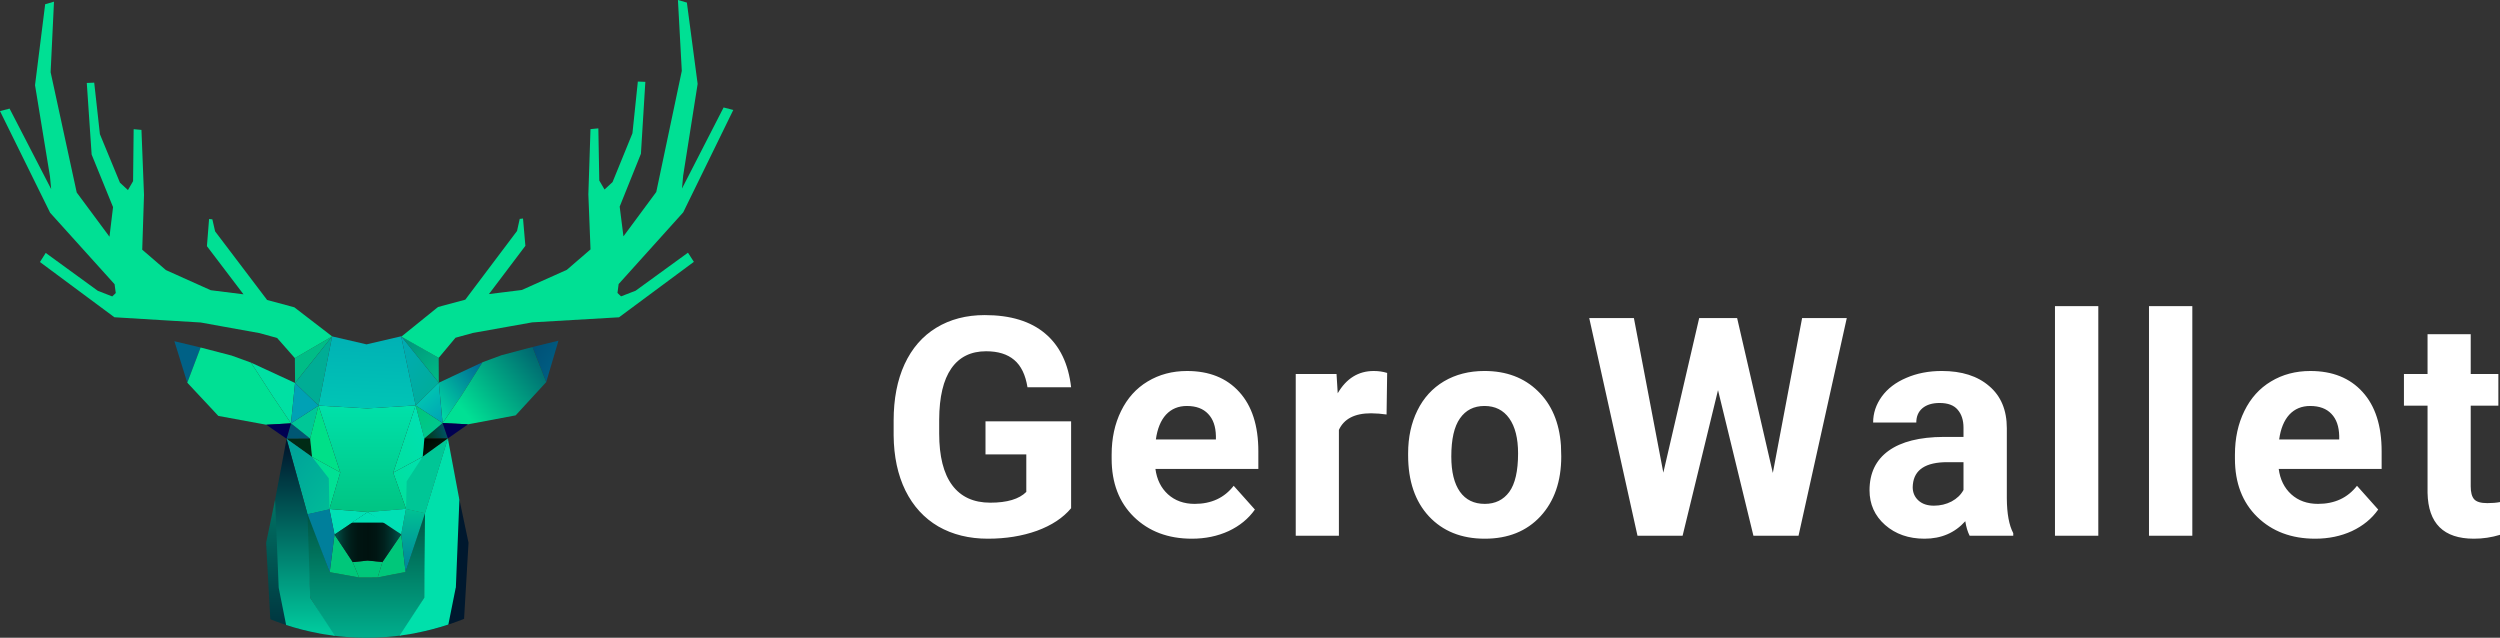 <svg width="196" height="50" viewBox="0 0 196 50" fill="none" xmlns="http://www.w3.org/2000/svg">
<rect x="0" y="0" width="196" height="50" fill="#333333" stroke="none"/>
<path d="M83.975 39.844C83.343 40.602 82.448 41.191 81.293 41.614C80.138 42.027 78.856 42.234 77.451 42.234C75.975 42.234 74.68 41.914 73.564 41.274C72.454 40.625 71.595 39.687 70.986 38.461C70.385 37.234 70.076 35.793 70.061 34.137V32.977C70.061 31.273 70.346 29.801 70.916 28.559C71.494 27.309 72.321 26.355 73.399 25.699C74.484 25.035 75.753 24.703 77.205 24.703C79.227 24.703 80.809 25.188 81.949 26.156C83.088 27.117 83.765 28.52 83.975 30.363H80.555C80.399 29.387 80.052 28.672 79.513 28.219C78.981 27.766 78.248 27.539 77.311 27.539C76.116 27.539 75.207 27.989 74.582 28.887C73.957 29.785 73.641 31.121 73.632 32.895V33.985C73.632 35.773 73.972 37.125 74.652 38.039C75.332 38.953 76.327 39.41 77.639 39.41C78.958 39.41 79.899 39.129 80.462 38.566V35.625H77.263V33.035H83.975V39.844ZM93.442 42.234C91.583 42.234 90.069 41.664 88.898 40.524C87.734 39.383 87.153 37.864 87.153 35.964V35.637C87.153 34.363 87.398 33.227 87.89 32.227C88.383 31.219 89.078 30.445 89.975 29.907C90.882 29.359 91.912 29.086 93.067 29.086C94.801 29.086 96.163 29.633 97.155 30.726C98.154 31.82 98.654 33.371 98.654 35.379V36.762H90.585C90.695 37.59 91.021 38.254 91.568 38.754C92.123 39.254 92.821 39.504 93.665 39.504C94.968 39.504 95.988 39.031 96.721 38.086L98.384 39.949C97.877 40.668 97.19 41.231 96.323 41.637C95.457 42.035 94.496 42.234 93.442 42.234ZM93.055 31.828C92.385 31.828 91.838 32.055 91.416 32.508C91.002 32.961 90.737 33.609 90.62 34.453H95.327V34.183C95.312 33.433 95.109 32.855 94.718 32.449C94.329 32.035 93.774 31.829 93.055 31.829V31.828ZM108.707 32.496C108.304 32.438 107.897 32.406 107.489 32.402C106.209 32.402 105.369 32.836 104.97 33.703V42H101.586V29.32H104.784L104.877 30.832C105.556 29.668 106.498 29.086 107.7 29.086C108.075 29.086 108.425 29.136 108.753 29.238L108.707 32.496ZM110.397 35.543C110.397 34.285 110.639 33.164 111.124 32.18C111.608 31.195 112.302 30.434 113.208 29.895C114.122 29.355 115.179 29.085 116.382 29.085C118.092 29.085 119.486 29.609 120.563 30.656C121.649 31.703 122.253 33.125 122.378 34.922L122.402 35.789C122.402 37.734 121.86 39.297 120.774 40.477C119.689 41.648 118.233 42.234 116.406 42.234C114.579 42.234 113.119 41.648 112.025 40.477C110.94 39.305 110.397 37.711 110.397 35.695V35.543ZM113.782 35.789C113.782 36.992 114.008 37.914 114.461 38.555C114.914 39.188 115.562 39.504 116.406 39.504C117.225 39.504 117.866 39.191 118.327 38.566C118.786 37.934 119.017 36.926 119.017 35.543C119.017 34.363 118.786 33.449 118.327 32.801C117.866 32.152 117.217 31.828 116.382 31.828C115.554 31.828 114.914 32.152 114.461 32.801C114.008 33.441 113.782 34.437 113.782 35.789ZM138.99 37.079L141.285 24.937H144.787L141.005 42H137.468L134.692 30.586L131.916 42H128.379L124.596 24.937H128.098L130.405 37.055L133.216 24.938H136.191L138.99 37.079ZM154.419 42C154.263 41.695 154.149 41.316 154.079 40.863C153.26 41.777 152.193 42.234 150.882 42.234C149.641 42.234 148.609 41.875 147.79 41.156C146.977 40.438 146.571 39.531 146.571 38.438C146.571 37.094 147.067 36.062 148.06 35.344C149.059 34.625 150.499 34.262 152.381 34.254H153.938V33.527C153.938 32.941 153.786 32.473 153.481 32.121C153.185 31.769 152.713 31.594 152.064 31.594C151.495 31.594 151.046 31.73 150.718 32.004C150.397 32.277 150.237 32.652 150.237 33.129H146.853C146.853 32.395 147.079 31.715 147.532 31.089C147.985 30.465 148.625 29.977 149.453 29.625C150.28 29.265 151.21 29.085 152.24 29.085C153.802 29.085 155.04 29.48 155.953 30.269C156.874 31.051 157.335 32.152 157.335 33.574V39.07C157.343 40.273 157.511 41.184 157.839 41.8V42H154.419ZM151.619 39.645C152.119 39.645 152.58 39.535 153.002 39.316C153.423 39.09 153.735 38.789 153.938 38.414V36.234H152.674C150.979 36.234 150.077 36.82 149.968 37.992L149.956 38.192C149.956 38.613 150.104 38.961 150.401 39.234C150.698 39.508 151.104 39.645 151.619 39.645ZM164.507 42H161.11V24H164.507V42ZM171.878 42H168.481V24H171.878V42ZM181.508 42.234C179.65 42.234 178.135 41.664 176.964 40.524C175.801 39.383 175.219 37.864 175.219 35.964V35.637C175.219 34.363 175.465 33.227 175.957 32.227C176.449 31.219 177.144 30.445 178.042 29.907C178.948 29.359 179.978 29.086 181.133 29.086C182.867 29.086 184.23 29.633 185.221 30.726C186.221 31.82 186.72 33.371 186.72 35.379V36.762H178.651C178.76 37.59 179.088 38.254 179.634 38.754C180.189 39.254 180.888 39.504 181.731 39.504C183.035 39.504 184.054 39.031 184.788 38.086L186.451 39.949C185.944 40.668 185.256 41.231 184.39 41.637C183.523 42.035 182.563 42.234 181.508 42.234ZM181.122 31.828C180.451 31.828 179.904 32.055 179.482 32.508C179.069 32.961 178.803 33.609 178.686 34.453H183.394V34.183C183.378 33.433 183.175 32.855 182.786 32.449C182.395 32.035 181.84 31.829 181.122 31.829V31.828ZM193.704 26.203V29.32H195.871V31.805H193.704V38.133C193.704 38.602 193.794 38.937 193.974 39.141C194.154 39.344 194.497 39.445 195.004 39.445C195.379 39.445 195.711 39.418 196 39.363V41.93C195.336 42.133 194.645 42.236 193.95 42.234C191.577 42.234 190.367 41.035 190.32 38.637V31.805H188.469V29.32H190.32V26.203H193.704Z" fill="white"/>
<path d="M25.015 49.656C23.707 49.413 22.426 49.042 21.191 48.548L20.864 42.554L21.567 39.174L24.973 49.531L25.015 49.656Z" fill="url(#paint0_linear_843_899)"/>
<path d="M36.733 42.553L36.385 48.513C36.222 48.58 36.058 48.643 35.895 48.706C35.65 48.8 35.403 48.887 35.153 48.968C34.293 49.252 33.415 49.479 32.525 49.647L32.537 49.608L32.541 49.593L35.989 39.018L36.733 42.553Z" fill="url(#paint1_linear_843_899)"/>
<path d="M33.267 46.862L31.425 49.822L31.332 49.834C31.297 49.838 31.263 49.844 31.229 49.847C31.2 49.851 31.171 49.855 31.142 49.857L30.95 49.88C30.229 49.958 29.505 49.998 28.779 50H28.745C28.032 50.001 27.32 49.963 26.612 49.887C26.554 49.882 26.496 49.876 26.439 49.868L26.345 49.857L26.256 49.846L26.157 49.834L24.318 46.86L23.912 39.597L25.848 44.857L28.15 45.273L29.609 45.269L31.793 44.839L33.455 39.793L33.267 46.862Z" fill="url(#paint2_linear_843_899)"/>
<path d="M31.452 26.365L34.393 28.059L34.401 30.005L31.453 26.365H31.452Z" fill="url(#paint3_linear_843_899)"/>
<path d="M41.748 27.205L43.785 26.707L42.824 29.953L41.748 27.205Z" fill="url(#paint4_linear_843_899)"/>
<path d="M34.4 30.005L34.7 33.165L36.141 31.067L37.83 28.399L34.401 30.005H34.4Z" fill="url(#paint5_linear_843_899)"/>
<path d="M41.749 27.205L39.333 27.844L37.828 28.399L36.139 31.067L34.7 33.166L36.689 33.268L40.427 32.565L42.825 29.954L41.749 27.205Z" fill="url(#paint6_linear_843_899)"/>
<path d="M33.271 34.37L34.7 33.165L35.117 34.372L33.271 34.37Z" fill="url(#paint7_linear_843_899)"/>
<path d="M34.7 33.165L36.689 33.267L35.116 34.372L34.7 33.165Z" fill="url(#paint8_linear_843_899)"/>
<path d="M33.269 34.37L35.116 34.373L33.138 35.806L33.27 34.371L33.269 34.37Z" fill="url(#paint9_linear_843_899)"/>
<path d="M31.452 26.365L34.4 30.005L32.586 31.784L31.453 26.365H31.452Z" fill="url(#paint10_linear_843_899)"/>
<path d="M33.269 34.37L34.7 33.166L32.585 31.784L33.269 34.37Z" fill="url(#paint11_linear_843_899)"/>
<path d="M34.4 30.005L34.7 33.165L32.585 31.785L34.4 30.005Z" fill="url(#paint12_linear_843_899)"/>
<path d="M32.586 31.784L30.827 37.054L33.139 35.806L33.27 34.371L32.586 31.784Z" fill="url(#paint13_linear_843_899)"/>
<path d="M32.735 37.568L33.139 35.806L30.827 37.055L31.832 39.891L33.327 40.223L32.735 37.568Z" fill="url(#paint14_linear_843_899)"/>
<path d="M31.458 41.893L29.983 44.063L29.61 45.269L31.795 44.839L31.458 41.893Z" fill="url(#paint15_linear_843_899)"/>
<path d="M23.133 30.024L23.118 28.077L26.039 26.372L23.133 30.024Z" fill="url(#paint16_linear_843_899)"/>
<path d="M14.681 30.002L13.672 26.752L15.726 27.244L14.681 30.002Z" fill="url(#paint17_linear_843_899)"/>
<path d="M23.132 30.024L22.813 33.188L21.402 31.092L19.675 28.427L23.132 30.024Z" fill="url(#paint18_linear_843_899)"/>
<path d="M15.727 27.244L18.161 27.877L19.676 28.428L21.403 31.093L22.814 33.189L20.88 33.299L17.119 32.609L14.683 30.002L15.727 27.244Z" fill="url(#paint19_linear_843_899)"/>
<path d="M22.467 34.4L22.813 33.19L24.317 34.389L22.468 34.4H22.467Z" fill="url(#paint20_linear_843_899)"/>
<path d="M22.467 34.4L20.879 33.3L22.813 33.19L22.467 34.4Z" fill="url(#paint21_linear_843_899)"/>
<path d="M24.468 35.825L22.467 34.4L24.317 34.388L24.468 35.825Z" fill="url(#paint22_linear_843_899)"/>
<path d="M24.97 31.799L23.131 30.024L26.038 26.372L24.97 31.799Z" fill="url(#paint23_linear_843_899)"/>
<path d="M24.971 31.8L22.812 33.188L24.317 34.388L24.971 31.8Z" fill="url(#paint24_linear_843_899)"/>
<path d="M24.971 31.8L22.812 33.19L23.132 30.025L24.971 31.8Z" fill="url(#paint25_linear_843_899)"/>
<path d="M24.97 31.8L26.678 37.037L24.466 35.825L24.316 34.388L24.97 31.8Z" fill="url(#paint26_linear_843_899)"/>
<path d="M26.225 41.91L25.825 39.906L28.847 40.143L26.225 41.91Z" fill="url(#paint27_linear_843_899)"/>
<path d="M24.468 35.825L24.952 37.494L24.106 40.297L25.826 39.906L26.679 37.038L24.468 35.825Z" fill="url(#paint28_linear_843_899)"/>
<path d="M26.225 41.91L27.653 44.07L28.151 45.275L25.848 44.857L26.225 41.91Z" fill="url(#paint29_linear_843_899)"/>
<path d="M29.983 44.064L28.833 43.948V43.944L28.818 43.946L28.802 43.944V43.948L27.653 44.07L28.151 45.275L29.61 45.269L29.983 44.064Z" fill="url(#paint30_linear_843_899)"/>
<path d="M31.458 41.894L28.846 40.164V40.143L28.831 40.153L28.816 40.143V40.163L26.225 41.91L27.654 44.07L28.818 43.947L29.983 44.065L31.458 41.894Z" fill="url(#paint31_linear_843_899)"/>
<path d="M30.827 37.054L32.586 31.784L28.782 32.02L24.972 31.8L26.679 37.037L25.826 39.905L28.816 40.141V40.143L28.831 40.141L28.846 40.143V40.141L31.833 39.891L30.827 37.054Z" fill="url(#paint32_linear_843_899)"/>
<path d="M28.797 32.02L32.586 31.784L31.453 26.365L28.736 26.998L26.038 26.373L24.972 31.799L28.767 32.019V32.021L28.782 32.019L28.797 32.02Z" fill="url(#paint33_linear_843_899)"/>
<path d="M31.831 39.89L31.458 41.893L31.794 44.839L33.327 40.222L31.831 39.89Z" fill="url(#paint34_linear_843_899)"/>
<path d="M25.826 39.906L24.106 40.297L25.848 44.857L26.225 41.909L25.826 39.906Z" fill="url(#paint35_linear_843_899)"/>
<path d="M25.825 39.906L24.106 40.297L22.467 34.399L24.468 35.825L25.777 37.501L25.825 39.906Z" fill="url(#paint36_linear_843_899)"/>
<path d="M31.831 39.89L33.327 40.222L35.116 34.372L33.139 35.805L31.883 37.736L31.832 39.889L31.831 39.89Z" fill="url(#paint37_linear_843_899)"/>
<path d="M28.815 40.142L31.832 39.89L31.457 41.893L28.815 40.143V40.142Z" fill="url(#paint38_linear_843_899)"/>
<path d="M27.57 40.974H30.259L28.816 40.143L27.57 40.974Z" fill="url(#paint39_linear_843_899)"/>
<path d="M49.832 22.792L48.691 23.235L48.41 22.967L48.5 22.271L53.565 16.647L57.49 8.621L56.73 8.425L53.469 14.78L53.56 13.769L54.695 6.579L53.851 0.202L53.15 0L53.453 5.561L51.452 15.049L48.878 18.531L48.583 16.199L50.249 12.055L50.595 6.418L50.007 6.394L49.583 10.451L48.025 14.274L47.396 14.857L46.984 14.154L46.911 10.064L46.295 10.123L46.127 15.243L46.297 19.552L44.441 21.154L40.911 22.735L38.333 23.055L41.19 19.272L41.004 17.132L40.746 17.161L40.536 18.107L36.479 23.495L34.34 24.069L31.467 26.392L34.391 28.059L35.711 26.479L37.076 26.103L39.982 25.584L41.72 25.274L44.924 25.086L48.532 24.876L54.399 20.528L53.936 19.81L49.832 22.792Z" fill="url(#paint40_linear_843_899)"/>
<path d="M20.94 23.517L16.864 18.139L16.649 17.196L16.392 17.167L16.223 19.3L19.091 23.075L16.523 22.753L13.007 21.174L11.151 19.576L11.29 15.284L11.09 10.184L10.478 10.128L10.434 14.201L10.031 14.901L9.403 14.321L7.833 10.519L7.386 6.479L6.804 6.505L7.184 12.114L8.863 16.236L8.583 18.559L6.015 15.092L3.969 5.66L4.233 0.13L3.541 0.333L2.746 6.675L3.917 13.822L4.012 14.827L0.751 8.514L0 8.71L3.932 16.683L8.983 22.283L9.076 22.973L8.801 23.24L7.667 22.799L3.584 19.829L3.132 20.543L8.969 24.873L12.55 25.091L15.734 25.283L17.464 25.597L20.362 26.119L21.727 26.498L23.117 28.077L26.039 26.372L23.076 24.093L20.94 23.517Z" fill="url(#paint41_linear_843_899)"/>
<path d="M26.257 49.847L26.158 49.837C25.898 49.802 25.64 49.764 25.384 49.722L25.27 49.703L25.017 49.657C24.142 49.495 23.279 49.276 22.433 49L21.849 46.077L21.569 39.177L22.469 34.403L24.108 40.301L24.321 46.865L26.257 49.847Z" fill="url(#paint42_linear_843_899)"/>
<path d="M36.017 39.173L35.739 46.073L35.728 46.083L35.15 48.965C34.29 49.249 33.412 49.476 32.522 49.644C32.438 49.658 32.352 49.676 32.267 49.691L32.206 49.702L32.196 49.704C31.94 49.748 31.682 49.788 31.421 49.822L31.328 49.833L33.262 46.859L33.321 40.22L35.112 34.372L35.985 39.019L36.017 39.173Z" fill="url(#paint43_linear_843_899)"/>
<defs>
<linearGradient id="paint0_linear_843_899" x1="22.94" y1="21.458" x2="22.94" y2="53.908" gradientUnits="userSpaceOnUse">
<stop stop-color="#00E0A4"/>
<stop offset="1" stop-color="#00182E"/>
</linearGradient>
<linearGradient id="paint1_linear_843_899" x1="10171.3" y1="-20838.9" x2="10171.3" y2="-2692.85" gradientUnits="userSpaceOnUse">
<stop stop-color="#00E0A4"/>
<stop offset="1" stop-color="#00182E"/>
</linearGradient>
<linearGradient id="paint2_linear_843_899" x1="28.684" y1="55.446" x2="28.684" y2="32.284" gradientUnits="userSpaceOnUse">
<stop stop-color="#00E0B5"/>
<stop offset="1" stop-color="#000B08"/>
</linearGradient>
<linearGradient id="paint3_linear_843_899" x1="31.998" y1="26.015" x2="35.057" y2="29.559" gradientUnits="userSpaceOnUse">
<stop stop-color="#00917B"/>
<stop offset="1" stop-color="#00BD86"/>
</linearGradient>
<linearGradient id="paint4_linear_843_899" x1="42.227" y1="25.942" x2="45.046" y2="27.977" gradientUnits="userSpaceOnUse">
<stop stop-color="#004F75"/>
<stop offset="1" stop-color="#006186"/>
</linearGradient>
<linearGradient id="paint5_linear_843_899" x1="33.873" y1="32.222" x2="40.081" y2="27.156" gradientUnits="userSpaceOnUse">
<stop stop-color="#00E0A3"/>
<stop offset="1" stop-color="#00298F"/>
</linearGradient>
<linearGradient id="paint6_linear_843_899" x1="36.656" y1="32.599" x2="47.144" y2="24.04" gradientUnits="userSpaceOnUse">
<stop stop-color="#00E094"/>
<stop offset="1" stop-color="#000051"/>
</linearGradient>
<linearGradient id="paint7_linear_843_899" x1="35.247" y1="33.672" x2="33.419" y2="34.191" gradientUnits="userSpaceOnUse">
<stop stop-color="#005773"/>
<stop offset="1" stop-color="#003B1B"/>
</linearGradient>
<linearGradient id="paint8_linear_843_899" x1="50249.4" y1="-39389.4" x2="50306.8" y2="-39254.8" gradientUnits="userSpaceOnUse">
<stop stop-color="#00E094"/>
<stop offset="1" stop-color="#000051"/>
</linearGradient>
<linearGradient id="paint9_linear_843_899" x1="33.516" y1="34.415" x2="34.97" y2="36.402" gradientUnits="userSpaceOnUse">
<stop stop-color="#000700"/>
<stop offset="1" stop-color="#002B16"/>
</linearGradient>
<linearGradient id="paint10_linear_843_899" x1="31.421" y1="26.483" x2="35.877" y2="29.808" gradientUnits="userSpaceOnUse">
<stop stop-color="#00ABB5"/>
<stop offset="1" stop-color="#00AD95"/>
</linearGradient>
<linearGradient id="paint11_linear_843_899" x1="32.65" y1="31.849" x2="35.047" y2="34.363" gradientUnits="userSpaceOnUse">
<stop stop-color="#00C77A"/>
<stop offset="1" stop-color="#00C797"/>
</linearGradient>
<linearGradient id="paint12_linear_843_899" x1="32.671" y1="29.713" x2="35.426" y2="32.603" gradientUnits="userSpaceOnUse">
<stop stop-color="#00D4B0"/>
<stop offset="1" stop-color="#00A1B5"/>
</linearGradient>
<linearGradient id="paint13_linear_843_899" x1="25.964" y1="39.519" x2="34.147" y2="32.842" gradientUnits="userSpaceOnUse">
<stop stop-color="#00E088"/>
<stop offset="1" stop-color="#00E0B5"/>
</linearGradient>
<linearGradient id="paint14_linear_843_899" x1="30.188" y1="40.384" x2="35.064" y2="35.886" gradientUnits="userSpaceOnUse">
<stop stop-color="#00E094"/>
<stop offset="1" stop-color="#00E0B5"/>
</linearGradient>
<linearGradient id="paint15_linear_843_899" x1="4413.4" y1="-943.566" x2="5079.87" y2="-1285.23" gradientUnits="userSpaceOnUse">
<stop stop-color="#00C77A"/>
<stop offset="1" stop-color="#00C797"/>
</linearGradient>
<linearGradient id="paint16_linear_843_899" x1="-150787" y1="-241291" x2="-151360" y2="-240751" gradientUnits="userSpaceOnUse">
<stop stop-color="#00917B"/>
<stop offset="1" stop-color="#00BD86"/>
</linearGradient>
<linearGradient id="paint17_linear_843_899" x1="-81147.2" y1="-220572" x2="-81511.8" y2="-220392" gradientUnits="userSpaceOnUse">
<stop stop-color="#004F75"/>
<stop offset="1" stop-color="#006186"/>
</linearGradient>
<linearGradient id="paint18_linear_843_899" x1="-24132.3" y1="-5412.1" x2="-25577.1" y2="-6242.15" gradientUnits="userSpaceOnUse">
<stop stop-color="#00E0A3"/>
<stop offset="1" stop-color="#00298F"/>
</linearGradient>
<linearGradient id="paint19_linear_843_899" x1="-57052" y1="-3955.94" x2="-60382.4" y2="-7554.52" gradientUnits="userSpaceOnUse">
<stop stop-color="#00E094"/>
<stop offset="1" stop-color="#000051"/>
</linearGradient>
<linearGradient id="paint20_linear_843_899" x1="3146.28" y1="-1462.58" x2="3279.25" y2="-1370.92" gradientUnits="userSpaceOnUse">
<stop stop-color="#005773"/>
<stop offset="1" stop-color="#003B1B"/>
</linearGradient>
<linearGradient id="paint21_linear_843_899" x1="-57858" y1="-39033.3" x2="-57936.6" y2="-38852.7" gradientUnits="userSpaceOnUse">
<stop stop-color="#00E094"/>
<stop offset="1" stop-color="#000051"/>
</linearGradient>
<linearGradient id="paint22_linear_843_899" x1="-55601.5" y1="-42563.2" x2="-55696.2" y2="-42375.6" gradientUnits="userSpaceOnUse">
<stop stop-color="#000700"/>
<stop offset="1" stop-color="#002B16"/>
</linearGradient>
<linearGradient id="paint23_linear_843_899" x1="-186212" y1="-579591" x2="-187071" y2="-579209" gradientUnits="userSpaceOnUse">
<stop stop-color="#00ABB5"/>
<stop offset="1" stop-color="#00AD95"/>
</linearGradient>
<linearGradient id="paint24_linear_843_899" x1="-77875.9" y1="-126465" x2="-78195.7" y2="-126180" gradientUnits="userSpaceOnUse">
<stop stop-color="#00C77A"/>
<stop offset="1" stop-color="#00C797"/>
</linearGradient>
<linearGradient id="paint25_linear_843_899" x1="-81069.7" y1="-156543" x2="-81489" y2="-156233" gradientUnits="userSpaceOnUse">
<stop stop-color="#00D4B0"/>
<stop offset="1" stop-color="#00A1B5"/>
</linearGradient>
<linearGradient id="paint26_linear_843_899" x1="-15693.2" y1="-4921.18" x2="-17274.4" y2="-5439.72" gradientUnits="userSpaceOnUse">
<stop stop-color="#00E088"/>
<stop offset="1" stop-color="#00E0B5"/>
</linearGradient>
<linearGradient id="paint27_linear_843_899" x1="-123333" y1="-68624.5" x2="-123457" y2="-68253.1" gradientUnits="userSpaceOnUse">
<stop stop-color="#00E094"/>
<stop offset="1" stop-color="#00E0B5"/>
</linearGradient>
<linearGradient id="paint28_linear_843_899" x1="4381.79" y1="-3835.69" x2="5429.7" y2="-4438.35" gradientUnits="userSpaceOnUse">
<stop stop-color="#00E094"/>
<stop offset="1" stop-color="#00E0B5"/>
</linearGradient>
<linearGradient id="paint29_linear_843_899" x1="-15236.8" y1="-1344.62" x2="-15929" y2="-1716.69" gradientUnits="userSpaceOnUse">
<stop stop-color="#00C77A"/>
<stop offset="1" stop-color="#00C797"/>
</linearGradient>
<linearGradient id="paint30_linear_843_899" x1="4900.98" y1="-880.214" x2="4996.12" y2="-1046.74" gradientUnits="userSpaceOnUse">
<stop stop-color="#00C77A"/>
<stop offset="1" stop-color="#00C797"/>
</linearGradient>
<linearGradient id="paint31_linear_843_899" x1="31.291" y1="42.106" x2="26.465" y2="42.106" gradientUnits="userSpaceOnUse">
<stop stop-color="#004D45"/>
<stop offset="0.11" stop-color="#003630"/>
<stop offset="0.24" stop-color="#00221E"/>
<stop offset="0.37" stop-color="#001613"/>
<stop offset="0.5" stop-color="#00120F"/>
<stop offset="0.67" stop-color="#001512"/>
<stop offset="0.78" stop-color="#001E1A"/>
<stop offset="0.88" stop-color="#002D28"/>
<stop offset="0.97" stop-color="#00423B"/>
<stop offset="1" stop-color="#004D45"/>
</linearGradient>
<linearGradient id="paint32_linear_843_899" x1="28.779" y1="39.838" x2="28.779" y2="31.94" gradientUnits="userSpaceOnUse">
<stop stop-color="#00C584"/>
<stop offset="1" stop-color="#00E0A9"/>
</linearGradient>
<linearGradient id="paint33_linear_843_899" x1="28.745" y1="32.625" x2="29.066" y2="24.613" gradientUnits="userSpaceOnUse">
<stop stop-color="#00C7B5"/>
<stop offset="1" stop-color="#00ABB5"/>
</linearGradient>
<linearGradient id="paint34_linear_843_899" x1="32.392" y1="45.029" x2="32.392" y2="39.612" gradientUnits="userSpaceOnUse">
<stop stop-color="#007F9B"/>
<stop offset="1" stop-color="#00C693"/>
</linearGradient>
<linearGradient id="paint35_linear_843_899" x1="4072.68" y1="-3634.24" x2="4072.68" y2="-4968.31" gradientUnits="userSpaceOnUse">
<stop stop-color="#007F9B"/>
<stop offset="1" stop-color="#00C693"/>
</linearGradient>
<linearGradient id="paint36_linear_843_899" x1="28.104" y1="41.141" x2="19.712" y2="34.377" gradientUnits="userSpaceOnUse">
<stop stop-color="#00C696"/>
<stop offset="1" stop-color="#00959B"/>
</linearGradient>
<linearGradient id="paint37_linear_843_899" x1="6996.85" y1="-3451.53" x2="9090.46" y2="-4363.77" gradientUnits="userSpaceOnUse">
<stop stop-color="#00C696"/>
<stop offset="1" stop-color="#00959B"/>
</linearGradient>
<linearGradient id="paint38_linear_843_899" x1="109076" y1="-69737.6" x2="109202" y2="-69366.3" gradientUnits="userSpaceOnUse">
<stop stop-color="#00E094"/>
<stop offset="1" stop-color="#00E0B5"/>
</linearGradient>
<linearGradient id="paint39_linear_843_899" x1="5504.17" y1="-1992.24" x2="5516.39" y2="-1907.61" gradientUnits="userSpaceOnUse">
<stop stop-color="#00E094"/>
<stop offset="1" stop-color="#00E0B5"/>
</linearGradient>
<linearGradient id="paint40_linear_843_899" x1="76225.9" y1="-44735.2" x2="76225.9" y2="-100815" gradientUnits="userSpaceOnUse">
<stop stop-color="#00E094"/>
<stop offset="1" stop-color="#000051"/>
</linearGradient>
<linearGradient id="paint41_linear_843_899" x1="33114" y1="-44559.1" x2="33114" y2="-100418" gradientUnits="userSpaceOnUse">
<stop stop-color="#00E094"/>
<stop offset="1" stop-color="#000051"/>
</linearGradient>
<linearGradient id="paint42_linear_843_899" x1="23.913" y1="51.348" x2="23.913" y2="35.002" gradientUnits="userSpaceOnUse">
<stop stop-color="#00E0AB"/>
<stop offset="1" stop-color="#00182E"/>
</linearGradient>
<linearGradient id="paint43_linear_843_899" x1="11096.9" y1="-6029.91" x2="11096.9" y2="-19339.3" gradientUnits="userSpaceOnUse">
<stop stop-color="#00E0AB"/>
<stop offset="1" stop-color="#00182E"/>
</linearGradient>
</defs>
</svg>
